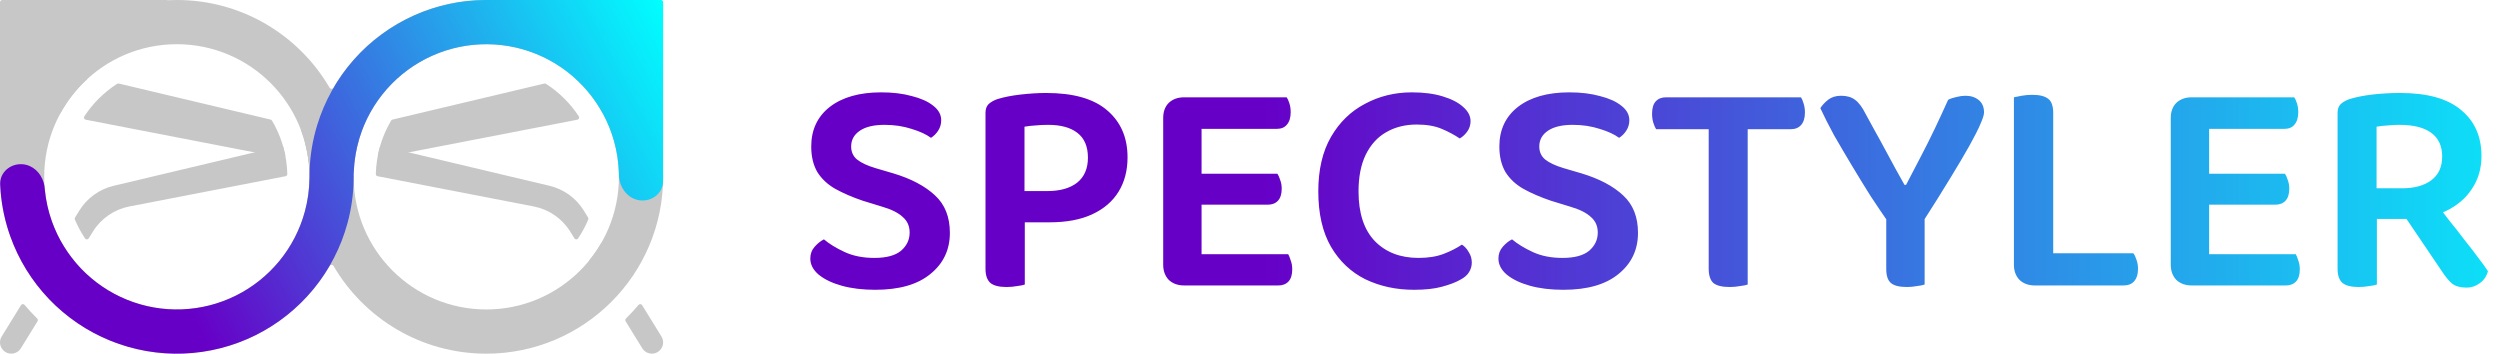 <svg xmlns="http://www.w3.org/2000/svg" fill="none" viewBox="0 0 2262 320" height="320" width="2262">
<path fill="#C7C7C7" d="M160.002 280C226.276 280 280.002 226.274 280.002 160C280.002 93.726 226.276 40 160.002 40C93.728 40 40.002 93.726 40.002 160C40.002 226.274 93.728 280 160.002 280ZM160.002 0C218.955 0 270.461 31.883 298.217 79.347C299.01 80.703 300.994 80.703 301.787 79.347C329.543 31.883 381.049 0 440.002 0C528.367 0 600.002 71.634 600.002 160C600.002 248.366 528.367 320 440.002 320C381.049 320 329.543 288.117 301.787 240.653C300.994 239.297 299.01 239.297 298.217 240.653C270.461 288.117 218.955 320 160.002 320C71.636 320 0.002 248.366 0.002 160C0.002 157.92 0.042 155.85 0.12 153.789C0.131 153.516 0.073 153.245 0.029 152.975C0.011 152.864 0.002 152.748 0.002 152.628V2C0.002 0.895 0.897 0 2.002 0H150.454C150.605 0 150.749 0.015 150.886 0.043C151.24 0.115 151.595 0.217 151.955 0.199C154.621 0.067 157.304 0 160.002 0ZM440.002 280C373.728 280 320.002 226.274 320.002 160C320.002 93.726 373.728 40 440.002 40C506.276 40 560.002 93.726 560.002 160C560.002 226.274 506.276 280 440.002 280Z" clip-rule="evenodd" fill-rule="evenodd"></path>
<path fill="#C7C7C7" d="M22.268 275.885C21.382 274.832 19.72 274.942 18.998 276.113L1.518 304.459C-1.393 309.179 0.005 315.359 4.663 318.367C9.459 321.463 15.861 320.016 18.86 315.159L33.96 290.697C34.453 289.898 34.323 288.864 33.654 288.204C29.671 284.279 25.871 280.168 22.268 275.885ZM52.388 260.844C51.698 261.962 50.136 262.123 49.25 261.153C45.279 256.805 41.561 252.22 38.118 247.421C37.652 246.77 37.627 245.904 38.047 245.223L53.084 220.838C53.888 219.535 55.802 219.579 56.58 220.897C59.56 225.948 62.9 230.761 66.564 235.301C67.102 235.968 67.168 236.902 66.718 237.632L52.388 260.844ZM563.593 100.334L547.473 103.456C546.611 103.623 545.741 103.206 545.319 102.436C539.073 91.032 531.029 80.754 521.568 71.983C520.374 70.875 520.875 68.856 522.459 68.48L555.063 60.739C566.182 58.099 577.283 65.176 579.583 76.371C581.853 87.417 574.664 98.19 563.593 100.334ZM492.51 75.59C493.033 75.466 493.586 75.557 494.038 75.848C505.886 83.472 516.02 93.53 523.733 105.315C524.498 106.484 523.815 108.037 522.444 108.303L344.213 142.816C342.843 143.082 341.631 141.898 341.901 140.529C344.125 129.263 348.241 118.676 353.904 109.114C354.178 108.653 354.629 108.324 355.151 108.2L492.51 75.59ZM325.168 115.319C326.753 114.942 328.109 116.522 327.539 118.048C324.241 126.887 321.954 136.22 320.821 145.905C320.719 146.779 320.067 147.492 319.203 147.659L282.199 154.825C280.995 155.058 279.869 154.163 279.798 152.94C279.323 144.759 278.029 136.799 275.996 129.139C275.704 128.038 276.368 126.904 277.476 126.641L325.168 115.319ZM67.743 198.634C67.496 198.045 67.553 197.375 67.888 196.831L71.782 190.516C78.74 179.233 89.894 171.175 102.792 168.113L254.105 132.19C255.14 131.944 256.188 132.551 256.469 133.576C258.556 141.212 259.76 149.213 259.966 157.461C259.99 158.425 259.306 159.258 258.359 159.441L117.043 186.807C103.324 189.463 91.343 197.74 84.003 209.631L80.274 215.67C79.524 216.885 77.781 216.944 76.984 215.76C73.375 210.397 70.272 204.666 67.743 198.634Z" clip-rule="evenodd" fill-rule="evenodd"></path>
<path fill="#C7C7C7" d="M566.348 288.206C565.679 288.865 565.549 289.899 566.043 290.698L581.142 315.159C584.141 320.016 590.543 321.463 595.339 318.367C599.997 315.359 601.395 309.179 598.484 304.459L581.005 276.114C580.283 274.943 578.621 274.834 577.735 275.886C574.127 280.174 570.327 284.285 566.348 288.206ZM561.956 245.224C562.376 245.905 562.351 246.772 561.884 247.422C558.437 252.229 554.718 256.812 550.753 261.154C549.867 262.124 548.305 261.964 547.615 260.846L533.285 237.633C532.835 236.904 532.901 235.97 533.439 235.303C537.103 230.762 540.443 225.949 543.423 220.899C544.201 219.58 546.115 219.537 546.919 220.84L561.956 245.224ZM272.465 118.049C271.895 116.522 273.251 114.943 274.836 115.319L322.528 126.642C323.636 126.905 324.3 128.038 324.008 129.139C321.975 136.799 320.681 144.76 320.206 152.94C320.135 154.164 319.008 155.058 317.805 154.825L280.801 147.66C279.937 147.492 279.285 146.779 279.183 145.905C278.05 136.22 275.763 126.888 272.465 118.049ZM515.999 209.631L519.729 215.672C520.479 216.887 522.222 216.946 523.019 215.761C526.628 210.399 529.731 204.667 532.26 198.636C532.507 198.047 532.45 197.376 532.115 196.833L528.219 190.516C521.262 179.233 510.108 171.175 497.21 168.113L345.898 132.19C344.863 131.944 343.815 132.551 343.535 133.577C341.448 141.213 340.244 149.213 340.038 157.461C340.014 158.425 340.698 159.258 341.644 159.442L482.959 186.807C496.678 189.463 508.659 197.74 515.999 209.631ZM105.965 75.848C106.418 75.557 106.97 75.466 107.494 75.59L244.853 108.201C245.375 108.325 245.826 108.653 246.1 109.115C251.763 118.677 255.879 129.263 258.103 140.53C258.373 141.899 257.161 143.082 255.791 142.817L77.56 108.303C76.188 108.037 75.506 106.484 76.271 105.315C83.984 93.53 94.117 83.472 105.965 75.848ZM78.436 71.983C79.63 70.876 79.129 68.856 77.544 68.48L44.939 60.739C33.82 58.099 22.719 65.176 20.419 76.371C18.149 87.417 25.338 98.19 36.409 100.334L52.53 103.456C53.393 103.623 54.262 103.207 54.684 102.436C60.931 91.033 68.975 80.754 78.436 71.983Z" clip-rule="evenodd" fill-rule="evenodd"></path>
<path fill="url(#paint0_linear_39_319)" d="M559.946 156.395C559.65 146.553 558.143 136.757 555.439 127.231C550.742 110.684 542.543 95.34 531.397 82.24C520.25 69.139 506.418 58.588 490.837 51.301C475.257 44.014 458.291 40.161 441.091 40.005C423.891 39.849 406.859 43.392 391.148 50.394C375.437 57.396 361.415 67.694 350.033 80.59C338.65 93.486 330.173 108.678 325.176 125.137C322.122 135.195 320.411 145.583 320.066 156.032C320.05 156.505 320.021 156.976 319.98 157.445C319.999 158.677 320.005 159.908 319.996 161.139C319.995 161.351 319.814 161.518 319.602 161.503L319.3 161.481C319.297 161.481 319.294 161.483 319.293 161.486C319.292 161.49 319.295 161.494 319.299 161.494L319.684 161.522C319.857 161.534 319.991 161.68 319.989 161.854C319.833 175.373 317.963 188.854 314.397 201.97C308.464 223.796 297.971 244.117 283.61 261.591C269.248 279.065 251.345 293.295 231.081 303.344C210.817 313.392 188.653 319.03 166.051 319.886C143.449 320.741 120.922 316.794 99.957 308.306C78.991 299.818 60.064 286.982 44.423 270.643C28.782 254.304 16.782 234.835 9.217 213.52C4.634 200.608 1.741 187.197 0.581 173.619C0.392 171.406 0.249 169.188 0.152 166.967C-0.329 155.932 9.455 147.712 20.464 148.61C29.778 149.371 36.954 156.431 39.513 165.251C39.751 166.073 39.949 166.91 40.105 167.758C40.254 168.567 40.365 169.387 40.436 170.214C40.483 170.775 40.535 171.335 40.591 171.895C41.548 181.504 43.665 190.989 46.913 200.14C52.587 216.126 61.586 230.728 73.317 242.982C85.048 255.236 99.243 264.864 114.968 271.23C130.692 277.596 147.587 280.556 164.538 279.914C181.49 279.273 198.113 275.044 213.311 267.508C228.509 259.972 241.936 249.299 252.707 236.193C263.478 223.087 271.348 207.847 275.798 191.477C278.493 181.562 279.897 171.368 279.995 161.148L279.995 161.123C279.996 160.995 279.998 160.867 280.002 160.74C279.992 158.729 280.021 156.718 280.088 154.709C280.548 140.777 282.829 126.927 286.901 113.516C293.564 91.571 304.867 71.315 320.044 54.12C335.221 36.926 353.916 23.195 374.864 13.859C395.065 4.855 416.904 0.141 439.002 0.003C439.003 0.003 439.003 0.002 439.003 0.002C439.002 0.001 439.002 0 439.003 0H440H598C599.104 0 600 0.895 600 2V159.736C600.002 161.252 599.983 162.768 599.943 164.285C599.647 175.326 589.309 182.838 578.391 181.168C569.153 179.755 562.491 172.208 560.559 163.23C560.379 162.393 560.24 161.545 560.144 160.687C560.052 159.869 559.999 159.044 559.987 158.214C559.978 157.607 559.964 157.001 559.946 156.395Z" clip-rule="evenodd" fill-rule="evenodd"></path>
<path fill="url(#paint1_linear_39_319)" d="M791.122 233.36C801.949 233.36 809.975 231.213 815.202 226.92C820.429 222.44 823.042 216.933 823.042 210.4C823.042 204.613 820.989 199.947 816.882 196.4C812.962 192.667 806.895 189.587 798.682 187.16L780.482 181.56C771.149 178.387 762.935 174.84 755.842 170.92C748.935 167 743.522 161.96 739.602 155.8C735.869 149.453 734.002 141.707 734.002 132.56C734.002 117.44 739.602 105.493 750.802 96.72C762.189 87.947 777.682 83.56 797.282 83.56C807.735 83.56 816.975 84.68 825.002 86.92C833.215 88.973 839.655 91.867 844.322 95.6C849.175 99.333 851.602 103.72 851.602 108.76C851.602 112.307 850.669 115.48 848.802 118.28C847.122 120.893 844.975 123.04 842.362 124.72C838.069 121.547 832.189 118.84 824.722 116.6C817.255 114.173 809.135 112.96 800.362 112.96C790.655 112.96 783.189 114.733 777.962 118.28C772.735 121.827 770.122 126.587 770.122 132.56C770.122 137.413 771.895 141.333 775.442 144.32C779.175 147.307 784.775 149.92 792.242 152.16L808.482 156.92C824.535 161.773 837.042 168.4 846.002 176.8C854.962 185.013 859.442 196.307 859.442 210.68C859.442 225.987 853.562 238.4 841.802 247.92C830.229 257.44 813.615 262.2 791.962 262.2C780.575 262.2 770.495 260.987 761.722 258.56C752.949 256.133 745.949 252.773 740.722 248.48C735.682 244.187 733.162 239.333 733.162 233.92C733.162 229.813 734.469 226.267 737.082 223.28C739.695 220.293 742.495 218.053 745.482 216.56C750.335 220.667 756.589 224.493 764.242 228.04C771.895 231.587 780.855 233.36 791.122 233.36ZM926.959 172.88H947.679C959.066 172.88 968.026 170.36 974.559 165.32C981.092 160.093 984.359 152.533 984.359 142.64C984.359 132.56 981.186 125.093 974.839 120.24C968.679 115.387 959.812 112.96 948.239 112.96C944.132 112.96 940.306 113.147 936.759 113.52C933.212 113.707 929.946 114.08 926.959 114.64V172.88ZM949.639 201.16H891.679V102.04C891.679 98.68 892.612 96.067 894.479 94.2C896.532 92.333 899.146 90.84 902.319 89.72C908.292 87.853 915.386 86.453 923.599 85.52C931.812 84.587 939.466 84.12 946.559 84.12C971.199 84.12 989.586 89.347 1001.72 99.8C1014.04 110.253 1020.2 124.44 1020.2 142.36C1020.2 154.307 1017.49 164.667 1012.08 173.44C1006.67 182.213 998.732 189.027 988.279 193.88C977.826 198.733 964.946 201.16 949.639 201.16ZM891.679 185.2H927.239V257.44C925.746 258 923.412 258.467 920.239 258.84C917.252 259.4 914.079 259.68 910.719 259.68C903.999 259.68 899.146 258.467 896.159 256.04C893.172 253.427 891.679 249.133 891.679 243.16V185.2ZM1052.46 145.44H1087.18V256.04C1085.87 256.413 1083.73 256.88 1080.74 257.44C1077.75 258 1074.67 258.28 1071.5 258.28C1065.71 258.28 1061.05 256.6 1057.5 253.24C1054.14 249.693 1052.46 245.12 1052.46 239.52V145.44ZM1087.18 200.32L1052.46 200.04V106.8C1052.46 101.013 1054.14 96.44 1057.5 93.08C1061.05 89.72 1065.71 88.04 1071.5 88.04C1074.67 88.04 1077.75 88.32 1080.74 88.88C1083.73 89.44 1085.87 89.907 1087.18 90.28V200.32ZM1071.5 185.2V157.2H1155.78C1156.71 158.507 1157.55 160.373 1158.3 162.8C1159.23 165.227 1159.7 167.84 1159.7 170.64C1159.7 175.493 1158.58 179.133 1156.34 181.56C1154.1 183.987 1151.02 185.2 1147.1 185.2H1071.5ZM1071.5 258.28V230H1165.58C1166.33 231.307 1167.07 233.173 1167.82 235.6C1168.75 238.027 1169.22 240.733 1169.22 243.72C1169.22 248.573 1168.1 252.213 1165.86 254.64C1163.62 257.067 1160.54 258.28 1156.62 258.28H1071.5ZM1071.5 116.6V88.04H1164.18C1165.11 89.347 1165.95 91.213 1166.7 93.64C1167.45 96.067 1167.82 98.68 1167.82 101.48C1167.82 106.333 1166.7 110.067 1164.46 112.68C1162.41 115.293 1159.33 116.6 1155.22 116.6H1071.5ZM1330.56 109.6C1330.56 113.147 1329.53 116.32 1327.48 119.12C1325.61 121.733 1323.37 123.787 1320.76 125.28C1316.09 122.107 1310.68 119.213 1304.52 116.6C1298.36 113.987 1290.8 112.68 1281.84 112.68C1271.38 112.68 1262.14 115.013 1254.12 119.68C1246.28 124.16 1240.12 130.973 1235.64 140.12C1231.34 149.08 1229.2 160.093 1229.2 173.16C1229.2 192.947 1234.14 207.973 1244.04 218.24C1253.93 228.32 1267.09 233.36 1283.52 233.36C1292.29 233.36 1299.85 232.147 1306.2 229.72C1312.54 227.293 1318.05 224.493 1322.72 221.32C1325.14 222.813 1327.2 225.053 1328.88 228.04C1330.74 230.84 1331.68 234.013 1331.68 237.56C1331.68 240.733 1330.84 243.627 1329.16 246.24C1327.66 248.853 1324.96 251.187 1321.04 253.24C1317.12 255.48 1311.7 257.533 1304.8 259.4C1298.08 261.267 1289.58 262.2 1279.32 262.2C1263.26 262.2 1248.61 259.027 1235.36 252.68C1222.29 246.147 1211.93 236.347 1204.28 223.28C1196.62 210.027 1192.8 193.32 1192.8 173.16C1192.8 153.56 1196.62 137.133 1204.28 123.88C1211.93 110.627 1222.2 100.64 1235.08 93.92C1247.96 87.013 1262.05 83.56 1277.36 83.56C1288.18 83.56 1297.52 84.773 1305.36 87.2C1313.38 89.627 1319.54 92.8 1323.84 96.72C1328.32 100.64 1330.56 104.933 1330.56 109.6ZM1413.74 233.36C1424.57 233.36 1432.59 231.213 1437.82 226.92C1443.05 222.44 1445.66 216.933 1445.66 210.4C1445.66 204.613 1443.61 199.947 1439.5 196.4C1435.58 192.667 1429.51 189.587 1421.3 187.16L1403.1 181.56C1393.77 178.387 1385.55 174.84 1378.46 170.92C1371.55 167 1366.14 161.96 1362.22 155.8C1358.49 149.453 1356.62 141.707 1356.62 132.56C1356.62 117.44 1362.22 105.493 1373.42 96.72C1384.81 87.947 1400.3 83.56 1419.9 83.56C1430.35 83.56 1439.59 84.68 1447.62 86.92C1455.83 88.973 1462.27 91.867 1466.94 95.6C1471.79 99.333 1474.22 103.72 1474.22 108.76C1474.22 112.307 1473.29 115.48 1471.42 118.28C1469.74 120.893 1467.59 123.04 1464.98 124.72C1460.69 121.547 1454.81 118.84 1447.34 116.6C1439.87 114.173 1431.75 112.96 1422.98 112.96C1413.27 112.96 1405.81 114.733 1400.58 118.28C1395.35 121.827 1392.74 126.587 1392.74 132.56C1392.74 137.413 1394.51 141.333 1398.06 144.32C1401.79 147.307 1407.39 149.92 1414.86 152.16L1431.1 156.92C1447.15 161.773 1459.66 168.4 1468.62 176.8C1477.58 185.013 1482.06 196.307 1482.06 210.68C1482.06 225.987 1476.18 238.4 1464.42 247.92C1452.85 257.44 1436.23 262.2 1414.58 262.2C1403.19 262.2 1393.11 260.987 1384.34 258.56C1375.57 256.133 1368.57 252.773 1363.34 248.48C1358.3 244.187 1355.78 239.333 1355.78 233.92C1355.78 229.813 1357.09 226.267 1359.7 223.28C1362.31 220.293 1365.11 218.053 1368.1 216.56C1372.95 220.667 1379.21 224.493 1386.86 228.04C1394.51 231.587 1403.47 233.36 1413.74 233.36ZM1551.63 116.88L1550.79 88.04H1629.47C1630.41 89.347 1631.25 91.307 1631.99 93.92C1632.74 96.347 1633.11 98.96 1633.11 101.76C1633.11 106.613 1631.99 110.347 1629.75 112.96C1627.51 115.573 1624.43 116.88 1620.51 116.88H1551.63ZM1576.55 88.04L1577.11 116.88H1498.43C1497.5 115.387 1496.66 113.427 1495.91 111C1495.17 108.573 1494.79 105.867 1494.79 102.88C1494.79 97.84 1495.91 94.107 1498.15 91.68C1500.39 89.253 1503.47 88.04 1507.39 88.04H1576.55ZM1546.03 109.32H1581.31V257.44C1579.82 258 1577.49 258.467 1574.31 258.84C1571.33 259.4 1568.25 259.68 1565.07 259.68C1558.17 259.68 1553.22 258.467 1550.23 256.04C1547.43 253.427 1546.03 249.133 1546.03 243.16V109.32ZM1739.72 200.88H1708.36C1703.32 193.6 1697.91 185.573 1692.12 176.8C1686.52 167.84 1680.92 158.693 1675.32 149.36C1669.72 140.027 1664.4 130.973 1659.36 122.2C1654.51 113.24 1650.4 105.12 1647.04 97.84C1648.72 95.227 1651.05 92.707 1654.04 90.28C1657.21 87.853 1661.13 86.64 1665.8 86.64C1671.03 86.64 1675.23 87.853 1678.4 90.28C1681.76 92.707 1684.93 96.907 1687.92 102.88C1690.53 107.547 1693.33 112.68 1696.32 118.28C1699.49 123.88 1702.67 129.667 1705.84 135.64C1709.01 141.427 1712.09 147.12 1715.08 152.72C1718.07 158.133 1720.77 162.987 1723.2 167.28H1724.6C1729.64 157.76 1734.21 148.987 1738.32 140.96C1742.61 132.747 1746.72 124.533 1750.64 116.32C1754.56 108.107 1758.57 99.427 1762.68 90.28C1764.92 89.16 1767.44 88.32 1770.24 87.76C1773.04 87.013 1775.75 86.64 1778.36 86.64C1783.21 86.64 1787.23 87.947 1790.4 90.56C1793.57 93.173 1795.16 96.907 1795.16 101.76C1795.16 103.813 1794.04 107.36 1791.8 112.4C1789.75 117.253 1786.48 123.693 1782 131.72C1777.52 139.747 1771.73 149.547 1764.64 161.12C1757.73 172.507 1749.43 185.76 1739.72 200.88ZM1706.68 187.16H1741.4V257.44C1739.91 258 1737.57 258.467 1734.4 258.84C1731.41 259.4 1728.43 259.68 1725.44 259.68C1718.53 259.68 1713.68 258.467 1710.88 256.04C1708.08 253.613 1706.68 249.413 1706.68 243.44V187.16ZM1822.19 146.84H1857.75V256.04L1841.23 258.28C1835.44 258.28 1830.77 256.6 1827.23 253.24C1823.87 249.693 1822.19 245.12 1822.19 239.52V146.84ZM1841.23 258.28V229.16H1930.27C1931.39 230.653 1932.32 232.613 1933.07 235.04C1934 237.467 1934.47 240.173 1934.47 243.16C1934.47 248.2 1933.25 252.027 1930.83 254.64C1928.59 257.067 1925.51 258.28 1921.59 258.28H1841.23ZM1857.75 186.6H1822.19V88.04C1823.87 87.667 1826.2 87.2 1829.19 86.64C1832.36 86.08 1835.53 85.8 1838.71 85.8C1845.43 85.8 1850.28 87.013 1853.27 89.44C1856.25 91.68 1857.75 95.973 1857.75 102.32V186.6ZM1964.1 145.44H1998.82V256.04C1997.51 256.413 1995.37 256.88 1992.38 257.44C1989.39 258 1986.31 258.28 1983.14 258.28C1977.35 258.28 1972.69 256.6 1969.14 253.24C1965.78 249.693 1964.1 245.12 1964.1 239.52V145.44ZM1998.82 200.32L1964.1 200.04V106.8C1964.1 101.013 1965.78 96.44 1969.14 93.08C1972.69 89.72 1977.35 88.04 1983.14 88.04C1986.31 88.04 1989.39 88.32 1992.38 88.88C1995.37 89.44 1997.51 89.907 1998.82 90.28V200.32ZM1983.14 185.2V157.2H2067.42C2068.35 158.507 2069.19 160.373 2069.94 162.8C2070.87 165.227 2071.34 167.84 2071.34 170.64C2071.34 175.493 2070.22 179.133 2067.98 181.56C2065.74 183.987 2062.66 185.2 2058.74 185.2H1983.14ZM1983.14 258.28V230H2077.22C2077.97 231.307 2078.71 233.173 2079.46 235.6C2080.39 238.027 2080.86 240.733 2080.86 243.72C2080.86 248.573 2079.74 252.213 2077.5 254.64C2075.26 257.067 2072.18 258.28 2068.26 258.28H1983.14ZM1983.14 116.6V88.04H2075.82C2076.75 89.347 2077.59 91.213 2078.34 93.64C2079.09 96.067 2079.46 98.68 2079.46 101.48C2079.46 106.333 2078.34 110.067 2076.1 112.68C2074.05 115.293 2070.97 116.6 2066.86 116.6H1983.14ZM2150.32 170.36H2173.56C2184.57 170.36 2193.35 167.933 2199.88 163.08C2206.41 158.227 2209.68 151.04 2209.68 141.52C2209.68 132.187 2206.41 125.093 2199.88 120.24C2193.35 115.387 2183.73 112.96 2171.04 112.96C2167.31 112.96 2163.67 113.147 2160.12 113.52C2156.57 113.707 2153.31 114.08 2150.32 114.64V170.36ZM2176.08 198.08H2115.04V102.04C2115.04 98.68 2115.97 96.067 2117.84 94.2C2119.89 92.333 2122.51 90.84 2125.68 89.72C2131.65 87.853 2138.65 86.453 2146.68 85.52C2154.89 84.587 2163.2 84.12 2171.6 84.12C2196.24 84.12 2214.63 89.253 2226.76 99.52C2239.08 109.6 2245.24 123.507 2245.24 141.24C2245.24 152.44 2242.35 162.333 2236.56 170.92C2230.96 179.507 2223.03 186.227 2212.76 191.08C2202.49 195.747 2190.27 198.08 2176.08 198.08ZM2171.32 189.12L2201.56 180.44C2206.23 186.6 2210.99 192.853 2215.84 199.2C2220.88 205.36 2225.64 211.427 2230.12 217.4C2234.79 223.187 2238.89 228.507 2242.44 233.36C2246.17 238.213 2249.07 242.227 2251.12 245.4C2249.81 250.067 2247.29 253.707 2243.56 256.32C2240.01 258.933 2236.09 260.24 2231.8 260.24C2226.2 260.24 2221.81 259.027 2218.64 256.6C2215.65 253.987 2212.76 250.533 2209.96 246.24L2171.32 189.12ZM2115.04 185.76H2150.6V257.44C2149.11 258 2146.77 258.467 2143.6 258.84C2140.61 259.4 2137.44 259.68 2134.08 259.68C2127.36 259.68 2122.51 258.467 2119.52 256.04C2116.53 253.427 2115.04 249.133 2115.04 243.16V185.76Z"></path>
<defs>
<linearGradient gradientUnits="userSpaceOnUse" y2="0.071" x2="600.042" y1="320" x1="0.089" id="paint0_linear_39_319">
<stop stop-color="#6700C7" offset="0.25"></stop>
<stop stop-color="#00FFFF" offset="1"></stop>
</linearGradient>
<linearGradient gradientUnits="userSpaceOnUse" y2="180" x2="2410.6" y1="180" x1="720.002" id="paint1_linear_39_319">
<stop stop-color="#6700C7" offset="0.25"></stop>
<stop stop-color="#00FFFF" offset="1"></stop>
</linearGradient>
</defs>
</svg>
